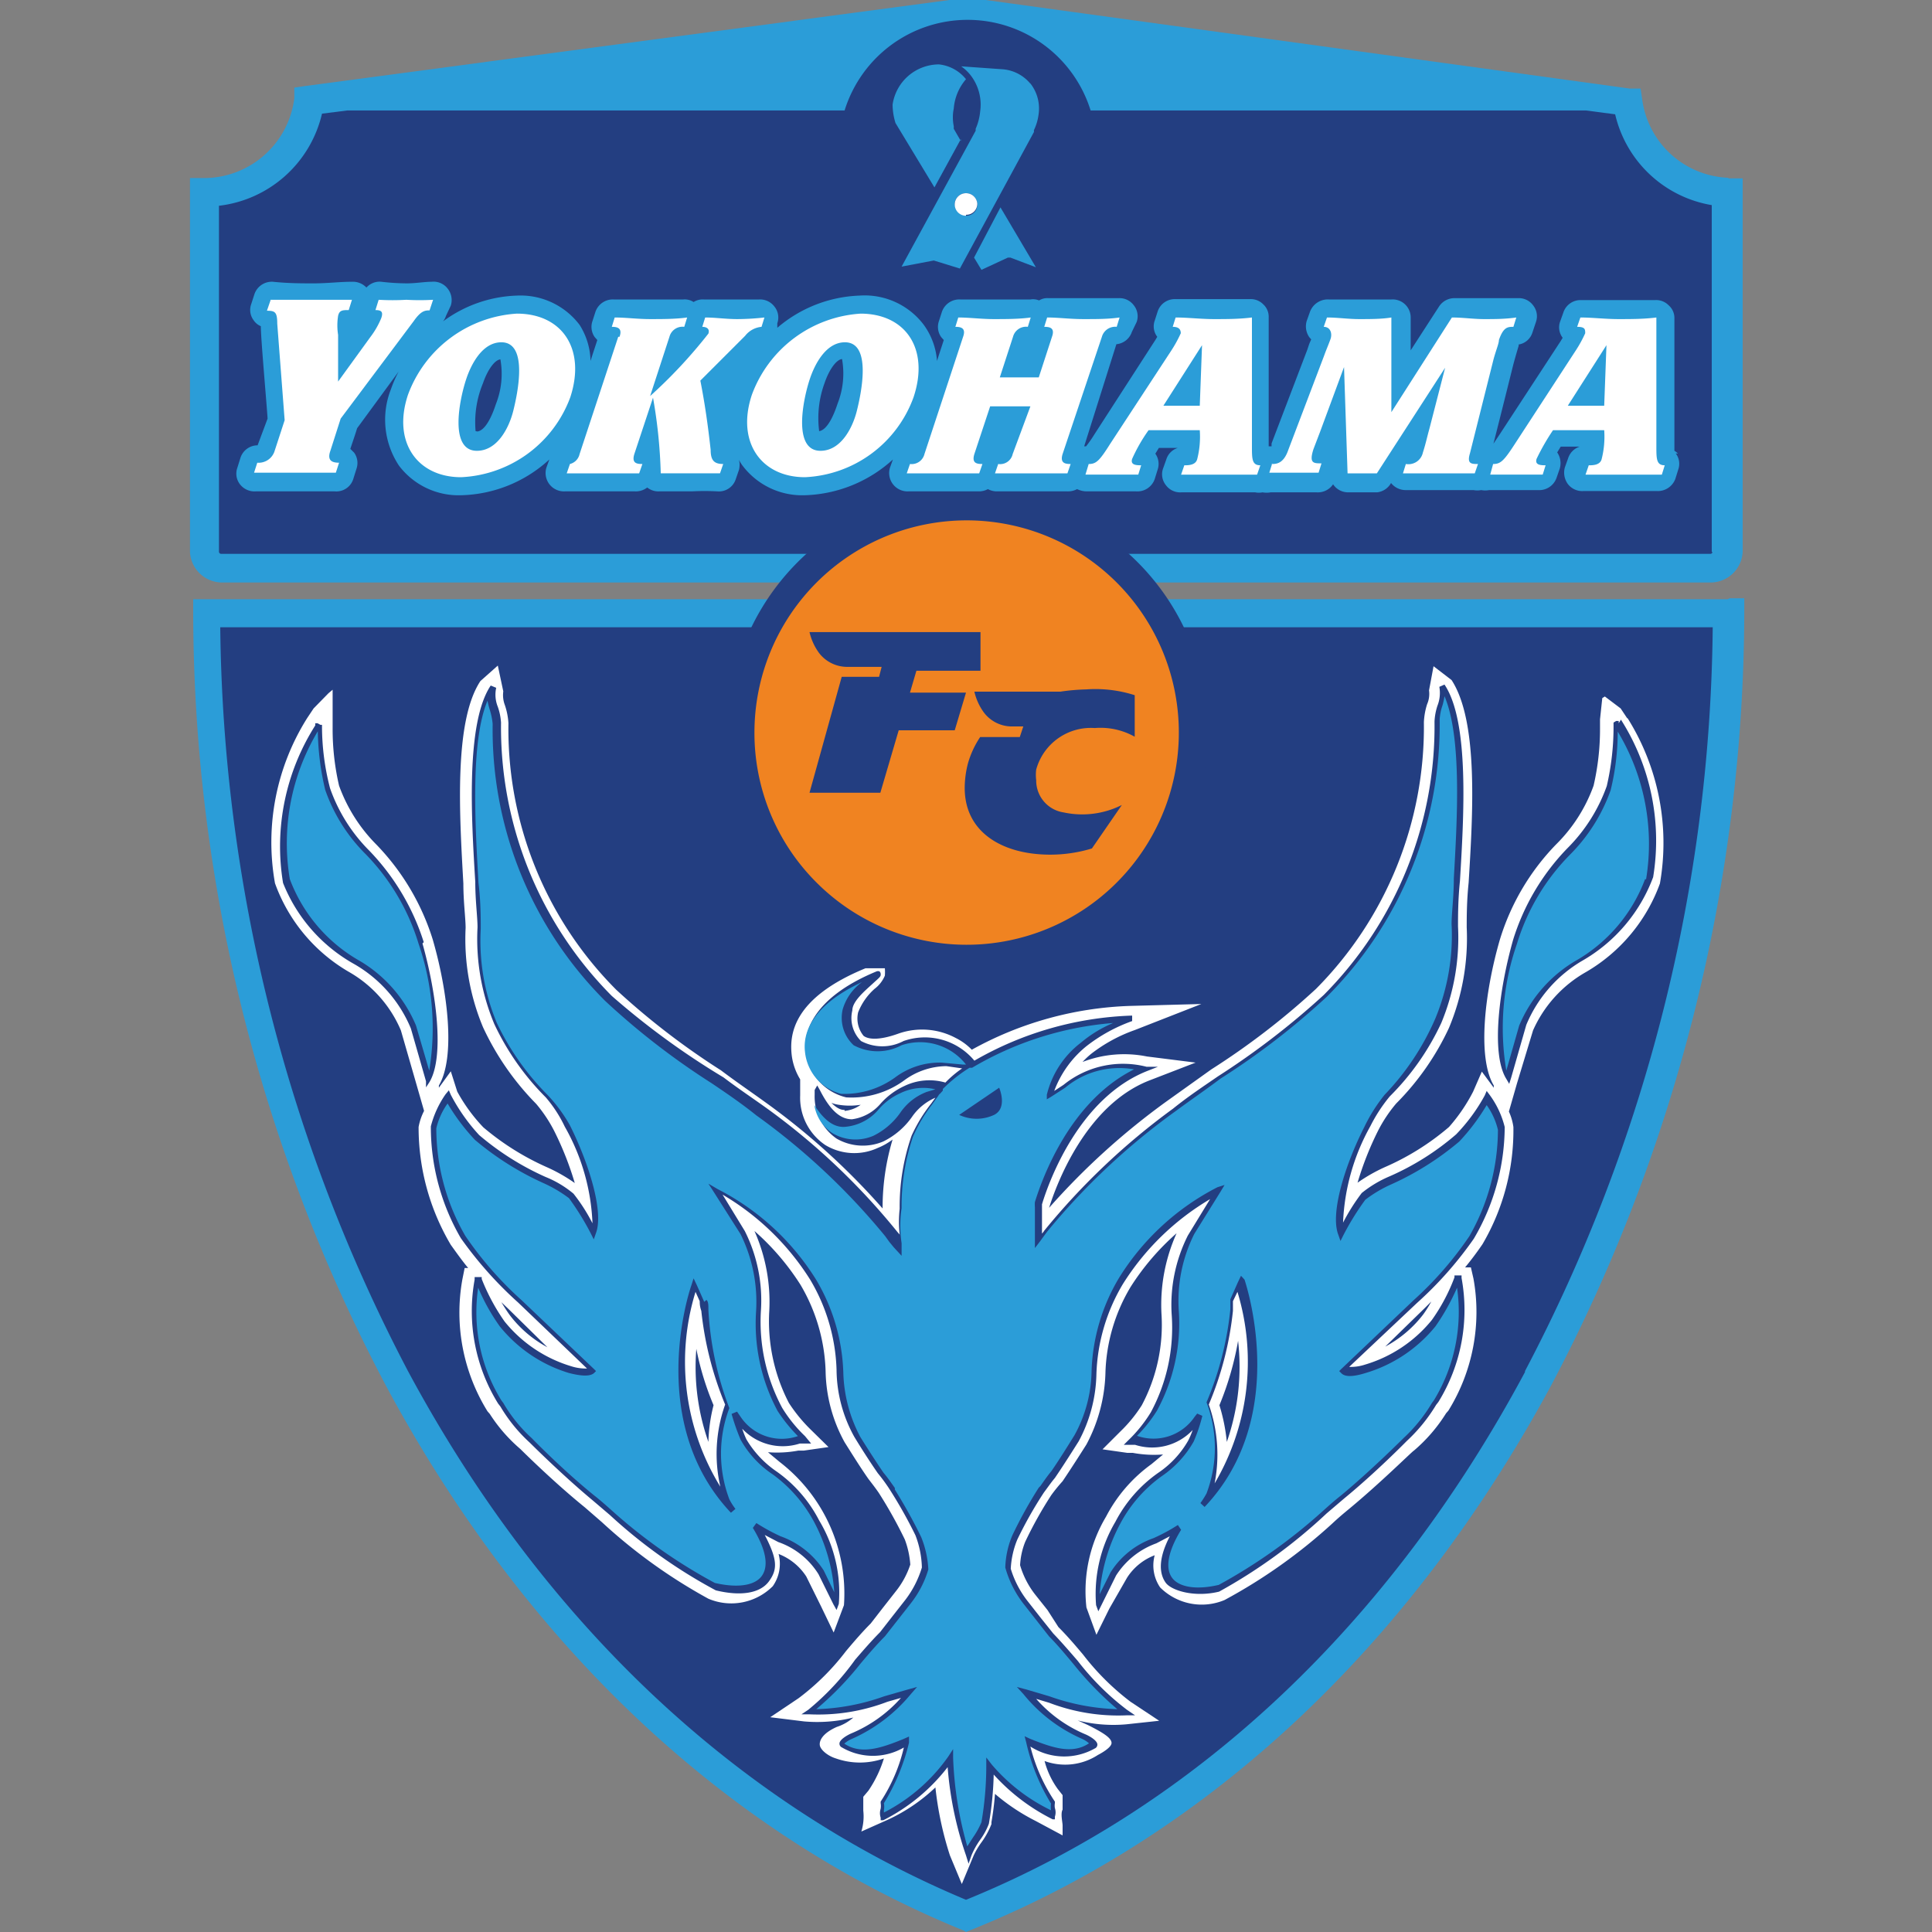 <?xml version="1.0" encoding="iso-8859-1"?>
<svg xmlns="http://www.w3.org/2000/svg" width="60" height="60" viewBox="0 0 60 60"><rect x="0" y="0" width="60" height="60" fill="#808080" stroke="none"/><defs><style>.cls-1{fill:#2b9dd8;}.cls-2{fill:#233e81;}.cls-3{fill:#fff;}.cls-4{fill:#f08321;}</style></defs><g id="yokohama"><g id="surface1"><path class="cls-1" d="M53.65,18.61H6v.45a51.5,51.5,0,0,0,6,24c4.3,8,10.51,13.88,17.94,16.9L30,60l.17-.07c7.44-3,13.65-8.86,18-16.9a51.62,51.62,0,0,0,6-24v-.45h-.45"/><path class="cls-2" d="M47.36,42.61C43.19,50.39,37.2,56.07,30,59c-7.16-3-13.15-8.64-17.33-16.42a50.83,50.83,0,0,1-5.83-23.1H53.19a50.58,50.58,0,0,1-5.83,23.1"/><path class="cls-3" d="M50.53,22.3l-.2-.3-.49-.37-.08.05-.07.66,0,.27a7.77,7.77,0,0,1-.2,1.79,4.89,4.89,0,0,1-1.17,1.83,7.29,7.29,0,0,0-1.74,2.95c-.47,1.62-.71,3.66-.19,4.53l0,.07-.37-.5-.27.62A5.35,5.35,0,0,1,45,35a7.92,7.92,0,0,1-2,1.25,5.17,5.17,0,0,0-.84.48,9.82,9.82,0,0,1,.64-1.62,4.39,4.39,0,0,1,.56-.84A8.25,8.25,0,0,0,45,31.92a7.22,7.22,0,0,0,.55-3.12c0-.32,0-.82.06-1.39.13-2.13.31-5-.53-6.29l-.56-.43-.14.75a.8.8,0,0,1-.06.43,2.16,2.16,0,0,0-.1.56,11.54,11.54,0,0,1-3.35,8.28,23,23,0,0,1-3.25,2.5l-1.4,1a22.25,22.25,0,0,0-3.64,3.3h0c.23-.73,1.13-3.17,3.1-3.95L37.13,33l-1.51-.19a3.59,3.59,0,0,0-2,.17,2.44,2.44,0,0,1,.29-.27h0a4.83,4.83,0,0,1,1.33-.72l2.07-.81-2.23.06a10.87,10.87,0,0,0-4.9,1.36,1.83,1.83,0,0,0-.49-.36,2.22,2.22,0,0,0-1.79-.14c-.5.18-.89.21-1.08.07a.85.85,0,0,1-.17-.73,1.91,1.91,0,0,1,.51-.73,1,1,0,0,0,.32-.41,1.43,1.43,0,0,0,0-.23l-.27,0-.33,0c-2.27.93-2.37,2.07-2.29,2.72a1.88,1.88,0,0,0,.26.73l0,.5a1.77,1.77,0,0,0,.78,1.54,1.74,1.74,0,0,0,1.63.09,2,2,0,0,0,.46-.26,7.34,7.34,0,0,0-.31,2.14,21.72,21.72,0,0,0-3.63-3.29c-.47-.34-.94-.66-1.39-1a23,23,0,0,1-3.25-2.5,11.46,11.46,0,0,1-3.35-8.28,2.14,2.14,0,0,0-.11-.56.88.88,0,0,1-.05-.43l-.17-.8-.54.48c-.83,1.25-.65,4.16-.53,6.29,0,.57.07,1.07.07,1.38A7.1,7.1,0,0,0,15,31.9a8.46,8.46,0,0,0,1.65,2.38,4.39,4.39,0,0,1,.56.84,9.82,9.82,0,0,1,.64,1.62,5.17,5.17,0,0,0-.84-.48,8.16,8.16,0,0,1-2-1.25,5.22,5.22,0,0,1-.81-1.11L14,33.27l-.37.51,0-.07c.52-.87.28-2.91-.19-4.53a7.41,7.41,0,0,0-1.75-2.95,5,5,0,0,1-1.16-1.83,7.77,7.77,0,0,1-.2-1.79l0-.27,0-.92-.13.11L9.74,22l-.2.3a7.24,7.24,0,0,0-1,5.13,5.23,5.23,0,0,0,2.29,2.75A3.79,3.79,0,0,1,12.45,32l.47,1.63.25.87,0,0A1.77,1.77,0,0,0,13,35a7.16,7.16,0,0,0,1,3.66c.18.25.35.49.54.72h-.11l-.07.35a5.82,5.82,0,0,0,.78,4.1l.07.08A4.94,4.94,0,0,0,16.16,45s1,1,2,1.81l.53.46A16.64,16.64,0,0,0,22,49.65l0,0h0a1.82,1.82,0,0,0,2-.39,1.21,1.21,0,0,0,.18-1,1.8,1.8,0,0,1,.86.7l.46.93.39.81.32-.85a5.16,5.16,0,0,0-2-4.45l-.36-.3a3.61,3.61,0,0,0,.94-.05l.17,0,.77-.11-.56-.55a4.83,4.83,0,0,1-.67-.82,5.51,5.51,0,0,1-.61-2.85,5.41,5.41,0,0,0-.46-2.49,7.74,7.74,0,0,1,1.43,1.67,5.6,5.6,0,0,1,.78,2.68,4.73,4.73,0,0,0,.59,2.21c.19.3.48.77.74,1.14h0v0c.1.13.21.27.32.43l0,0h0l0,0a14,14,0,0,1,.81,1.45,2.76,2.76,0,0,1,.17.78,2.66,2.66,0,0,1-.45.83l-.4.51-.38.49c-.26.26-.51.55-.77.86a7.51,7.51,0,0,1-1.47,1.46l-.88.59,1.05.13a4.62,4.62,0,0,0,1.53-.12,1.44,1.44,0,0,1-.51.29c-.45.2-.55.43-.53.57s.24.33.5.41a2.24,2.24,0,0,0,1.49,0,3.72,3.72,0,0,1-.48,1l-.16.19,0,.43a1.61,1.61,0,0,1-.06.65l.83-.37a5.48,5.48,0,0,0,1.47-1,10.45,10.45,0,0,0,.45,2.11l.37.89.37-.89a2.44,2.44,0,0,1,.23-.39,2.52,2.52,0,0,0,.32-.58v-.06a8.81,8.81,0,0,0,.11-.88,6.28,6.28,0,0,0,1.26.84L33,57v-.31c0-.09-.07-.37,0-.49l0-.45-.15-.19a2.61,2.61,0,0,1-.41-.87,1.87,1.87,0,0,0,1.66-.19s.42-.21.42-.37-.28-.33-.74-.56h0l-.31-.14a4.5,4.5,0,0,0,1.51.12L36,53.44l-.89-.59a7.79,7.79,0,0,1-1.47-1.46c-.26-.31-.51-.6-.77-.86L32.53,50l-.39-.49a2.74,2.74,0,0,1-.46-.9,2.24,2.24,0,0,1,.16-.73,12.35,12.35,0,0,1,.81-1.45l0,0h0v0A5.36,5.36,0,0,1,33,46v0h0c.25-.37.55-.84.74-1.14a5,5,0,0,0,.59-2.21,5.49,5.49,0,0,1,.78-2.68,7.74,7.74,0,0,1,1.43-1.67,5.42,5.42,0,0,0-.47,2.49,5.32,5.32,0,0,1-.61,2.85,4.39,4.39,0,0,1-.67.82l-.55.55.77.11.17,0a3.59,3.59,0,0,0,.94.05l-.36.3a4.66,4.66,0,0,0-1.41,1.63,4.51,4.51,0,0,0-.61,2.82l.31.85.4-.81L35,49a1.76,1.76,0,0,1,.86-.7,1.21,1.21,0,0,0,.17,1,1.83,1.83,0,0,0,2,.39h0l0,0a16.64,16.64,0,0,0,3.35-2.38c.18-.17.36-.32.53-.46,1-.83,1.94-1.77,2-1.8a5,5,0,0,0,1-1.16l.07-.08a5.82,5.82,0,0,0,.78-4.1l-.08-.35H45.5q.28-.34.54-.72A7,7,0,0,0,47,35a1.74,1.74,0,0,0-.14-.48v0l.25-.87L47.61,32a3.9,3.9,0,0,1,1.64-1.81,5.25,5.25,0,0,0,2.3-2.75,7.29,7.29,0,0,0-1-5.13M38.45,41.64a7.1,7.1,0,0,1-.35,3.14,5.7,5.7,0,0,0-.23-1.14,9.43,9.43,0,0,0,.58-2m5.78-1,.22-.22a3.49,3.49,0,0,1-.25.4,3.64,3.64,0,0,1-1.18,1Zm-18-6.17c-.06,0-.19,0-.41-.22a1,1,0,0,0,.23.06,2.18,2.18,0,0,0,.68,0,1,1,0,0,1-.5.19M17,41.84a3.6,3.6,0,0,1-1.17-1c-.08-.11-.17-.25-.26-.4l.23.22Zm4.58-.2a8.88,8.88,0,0,0,.58,2A5.07,5.07,0,0,0,22,44.78a7,7,0,0,1-.35-3.14"/><path class="cls-2" d="M46.26,34l-.09-.12-.06.14a5.55,5.55,0,0,1-.89,1.21,8.17,8.17,0,0,1-2.06,1.3,3.61,3.61,0,0,0-.87.52,6.21,6.21,0,0,0-.58.92,6.68,6.68,0,0,1,.85-3,4.86,4.86,0,0,1,.6-.92,7.93,7.93,0,0,0,1.6-2.28,6.9,6.9,0,0,0,.52-3c0-.33,0-.83.06-1.41.12-2,.3-4.94-.48-6.1l-.16.07a1.08,1.08,0,0,1-.06.59,1.85,1.85,0,0,0-.09.49,11.83,11.83,0,0,1-3.44,8.49,24.19,24.19,0,0,1-3.29,2.53c-.45.31-.92.62-1.39,1a21.43,21.43,0,0,0-4,3.79.54.54,0,0,1-.07.09q0-.33,0-.78c0-.05,0-.09,0-.13.23-.76,1.17-3.31,3.27-4.14l.33-.13-.35,0a2.94,2.94,0,0,0-2.58.56l-.29.19a3.24,3.24,0,0,1,1-1.39,5.08,5.08,0,0,1,1.42-.78l0-.17a10.45,10.45,0,0,0-4.9,1.4,2,2,0,0,0-2.2-.61,1.41,1.41,0,0,1-1.32,0,1,1,0,0,1-.27-.95c0-.28.38-.6.62-.82s.27-.23.26-.32a.1.1,0,0,0-.05-.08l-.06,0,0,0,0,0c-2.1.86-2.29,2-2.22,2.52a1.66,1.66,0,0,0,1.26,1.4,2.77,2.77,0,0,0,1.79-.52,2.24,2.24,0,0,1,1.32-.45l.49.07a3.34,3.34,0,0,0-.52.44,1.79,1.79,0,0,0-1.28.11,2.24,2.24,0,0,0-.72.53,1.41,1.41,0,0,1-.9.5c-.34,0-.66-.24-1-.91l-.08-.14-.08.14,0,0V34a1.59,1.59,0,0,0,.68,1.36,1.63,1.63,0,0,0,1.45.09,2.37,2.37,0,0,0,.89-.76,1.69,1.69,0,0,1,.73-.6h0l-.13.18a4.85,4.85,0,0,0-.61,1,6.71,6.71,0,0,0-.37,2.27,3.56,3.56,0,0,0,0,.8l-.07-.08a21.08,21.08,0,0,0-4-3.8c-.47-.34-.94-.65-1.4-1A24.1,24.1,0,0,1,19,30.93a11.83,11.83,0,0,1-3.44-8.49,1.85,1.85,0,0,0-.1-.49,1,1,0,0,1-.05-.59l-.17-.07c-.78,1.16-.6,4.14-.48,6.1,0,.58.07,1.08.07,1.41a6.83,6.83,0,0,0,.52,3,8.05,8.05,0,0,0,1.6,2.28,4.07,4.07,0,0,1,.59.91,6.59,6.59,0,0,1,.86,3,5.54,5.54,0,0,0-.59-.92,3.23,3.23,0,0,0-.87-.52,8.53,8.53,0,0,1-2.06-1.3A5.79,5.79,0,0,1,14,34l-.06-.14-.1.12a3.06,3.06,0,0,0-.46,1,6.88,6.88,0,0,0,.93,3.47,12,12,0,0,0,1.78,2l2.14,2.05a1.45,1.45,0,0,1-.49-.07,4.22,4.22,0,0,1-2.07-1.39,6.32,6.32,0,0,1-.71-1.32v-.06h-.22l0,.08a5.46,5.46,0,0,0,.73,3.85l.07.09h0a4.86,4.86,0,0,0,.91,1.12s1,1,1.95,1.79l.54.46a15.93,15.93,0,0,0,3.29,2.34h0c.78.19,1.38.09,1.65-.28s.27-.67-.13-1.44l.42.22a2.39,2.39,0,0,1,1.25,1l.46.93.1.18.07-.19a4.34,4.34,0,0,0-.61-2.59,4.22,4.22,0,0,0-1.32-1.52,3.16,3.16,0,0,1-.94-1,2.85,2.85,0,0,1-.13-.33,1.73,1.73,0,0,0,1.79.46l.17,0,.18,0L25,44.6a4.35,4.35,0,0,1-.71-.88,5.66,5.66,0,0,1-.66-3,4.79,4.79,0,0,0-.5-2.49l-.69-1.13a8,8,0,0,1,2.72,2.64,5.81,5.81,0,0,1,.82,2.8,4.35,4.35,0,0,0,.55,2.08c.18.3.48.77.73,1.13a5.48,5.48,0,0,1,.34.46h0l0,0h0l0,0a14.3,14.3,0,0,1,.83,1.47,3,3,0,0,1,.2,1,3.15,3.15,0,0,1-.51,1l-.4.51-.39.5c-.26.26-.51.55-.77.85A8.14,8.14,0,0,1,25.1,53.1l-.21.14.25,0a6,6,0,0,0,2.42-.39l.42-.12a4.26,4.26,0,0,1-1.56,1.11h0c-.13.06-.35.19-.35.31a.13.13,0,0,0,.08.12h0a1.91,1.91,0,0,0,1.92,0,5.22,5.22,0,0,1-.72,1.68l0,0,0,.05a.53.53,0,0,1,0,.17.45.45,0,0,0,0,.28l0,.08.08,0a5.85,5.85,0,0,0,2-1.65A10.94,10.94,0,0,0,30,57.62l.08.26.09-.26a2.47,2.47,0,0,1,.26-.47,2.12,2.12,0,0,0,.28-.51h0a10.16,10.16,0,0,0,.15-1.53,6.19,6.19,0,0,0,1.83,1.39l.07,0,0-.08a.42.42,0,0,0,0-.27.47.47,0,0,1,0-.15l0-.05,0,0A5.39,5.39,0,0,1,32,54.24a1.94,1.94,0,0,0,2,.06h0a.13.13,0,0,0,.08-.12c0-.12-.22-.25-.35-.31h0a4.19,4.19,0,0,1-1.55-1.11l.4.12a6,6,0,0,0,2.43.39l.24,0L35,53.1a8.14,8.14,0,0,1-1.53-1.52c-.26-.3-.51-.59-.76-.85l-.4-.5-.4-.51a3.08,3.08,0,0,1-.52-1,2.74,2.74,0,0,1,.2-.9,12.64,12.64,0,0,1,.83-1.47l0,0h0l0,0h0c.12-.16.23-.32.34-.45.26-.38.55-.84.74-1.14a4.59,4.59,0,0,0,.55-2.08,5.81,5.81,0,0,1,.82-2.8,8,8,0,0,1,2.71-2.64l-.69,1.13a4.79,4.79,0,0,0-.5,2.49,5.55,5.55,0,0,1-.65,3,4.35,4.35,0,0,1-.71.88l-.13.13.17,0,.18,0a1.73,1.73,0,0,0,1.79-.46,2.73,2.73,0,0,1-.14.33,3,3,0,0,1-.93,1,4.24,4.24,0,0,0-1.33,1.52,4.4,4.4,0,0,0-.6,2.59l.07.19.09-.18.46-.93a2.48,2.48,0,0,1,1.25-1l.42-.22c-.4.77-.3,1.2-.13,1.44s.88.47,1.66.28h0A16.51,16.51,0,0,0,41.2,47l.54-.46c1-.82,1.94-1.78,1.95-1.79a5.14,5.14,0,0,0,.91-1.12h0l.07-.09a5.44,5.44,0,0,0,.72-3.85v-.08h-.22l0,.06a5.75,5.75,0,0,1-.7,1.32,4.21,4.21,0,0,1-2.08,1.39,1.41,1.41,0,0,1-.49.07L44,40.47a11.55,11.55,0,0,0,1.77-2A6.89,6.89,0,0,0,46.73,35a2.82,2.82,0,0,0-.47-1M22.37,46.17a7.4,7.4,0,0,1-.77-6.05l.13.29c0,.06,0,.16.05.3a10.43,10.43,0,0,0,.74,2.91,4.56,4.56,0,0,0-.15,2.55m15.33,0a4.65,4.65,0,0,0-.16-2.55,10.15,10.15,0,0,0,.75-2.91c0-.14,0-.24,0-.3l.14-.29a7.44,7.44,0,0,1-.77,6.05"/><path class="cls-2" d="M50.27,22.46l0-.07-.08,0-.08.05,0,0v.06a8.18,8.18,0,0,1-.21,1.91,5.18,5.18,0,0,1-1.23,1.94,7.1,7.1,0,0,0-1.68,2.84c-.43,1.52-.69,3.51-.22,4.3l.1.17.06-.19.47-1.64a4.15,4.15,0,0,1,1.75-2,5,5,0,0,0,2.19-2.59,7,7,0,0,0-1-4.89"/><path class="cls-2" d="M13.16,29.26a7.22,7.22,0,0,0-1.69-2.84,5.16,5.16,0,0,1-1.22-1.94A7.67,7.67,0,0,1,10,22.57v-.06l-.05,0-.09-.05-.07,0,0,.07a7,7,0,0,0-1,4.89A5,5,0,0,0,11,29.94a4.13,4.13,0,0,1,1.76,2l.47,1.64,0,.19.11-.17c.47-.79.21-2.78-.22-4.3"/><path class="cls-1" d="M51.09,27.3A4.89,4.89,0,0,1,49,29.8a4.22,4.22,0,0,0-1.82,2.05l-.4,1.4a8,8,0,0,1,.33-3.94,6.71,6.71,0,0,1,1.65-2.77,5.36,5.36,0,0,0,1.26-2,7.7,7.7,0,0,0,.22-1.82,6.76,6.76,0,0,1,.88,4.59M12.92,31.85A4.22,4.22,0,0,0,11.1,29.8,4.89,4.89,0,0,1,9,27.3a6.76,6.76,0,0,1,.87-4.59,8.31,8.31,0,0,0,.23,1.82,5.24,5.24,0,0,0,1.26,2A6.82,6.82,0,0,1,13,29.31a8.07,8.07,0,0,1,.33,3.94ZM29.24,33a2.31,2.31,0,0,0-1.44.46,2.68,2.68,0,0,1-1.68.51A1.5,1.5,0,0,1,25,32.67c-.06-.49.1-1.39,1.77-2.17a1.6,1.6,0,0,0-.6.85,1.16,1.16,0,0,0,.34,1.11,1.57,1.57,0,0,0,1.49,0,1.81,1.81,0,0,1,2,.6v0l-.11,0Zm-.46.91a1.74,1.74,0,0,0-.83.66,2.22,2.22,0,0,1-.82.7,1.4,1.4,0,0,1-1.28-.08,1.28,1.28,0,0,1-.56-.87c.33.51.65.72,1,.67a1.53,1.53,0,0,0,1-.54,1.92,1.92,0,0,1,.67-.5,1.62,1.62,0,0,1,1.09-.12h0Zm16.86,4.47a10.92,10.92,0,0,1-1.74,2l-2.25,2.14-.06.06.06.06c.11.12.34.13.76,0a4.41,4.41,0,0,0,2.17-1.45,6.84,6.84,0,0,0,.67-1.2,5.28,5.28,0,0,1-.72,3.5l-.06.08h0a4.84,4.84,0,0,1-.88,1.09s-1,1-1.94,1.78c-.18.14-.36.3-.55.47a16.83,16.83,0,0,1-3.25,2.31c-.68.16-1.23.08-1.45-.22s-.13-.82.28-1.49l0,0,0,0-.1-.15a5.57,5.57,0,0,1-.76.41,2.58,2.58,0,0,0-1.33,1.06l-.34.68a5.53,5.53,0,0,1,.64-2.19,4.28,4.28,0,0,1,1.28-1.47,3.22,3.22,0,0,0,1-1.08,5,5,0,0,0,.27-.8l-.16-.07L37.1,44a1.54,1.54,0,0,1-1.79.59h0a4.32,4.32,0,0,0,.62-.78,5.66,5.66,0,0,0,.68-3.08,4.64,4.64,0,0,1,.48-2.41L37.91,37l.12-.2-.22.07a7.75,7.75,0,0,0-3.06,2.82,6,6,0,0,0-.85,2.88,4.25,4.25,0,0,1-.53,2c-.18.29-.47.76-.72,1.12-.11.13-.22.29-.34.46l-.05.05,0,0v0a13.83,13.83,0,0,0-.82,1.48,2.78,2.78,0,0,0-.22,1h0v0a3.27,3.27,0,0,0,.56,1.12l.4.51.4.51h0c.25.25.49.54.75.85a10.21,10.21,0,0,0,1.37,1.41,6.84,6.84,0,0,1-2.11-.4l-.71-.21-.3-.08.21.23A4.84,4.84,0,0,0,33.6,54a.84.84,0,0,1,.22.14c-.52.35-1.13.14-1.83-.14l0,0,0,0-.17-.08.05.19a6.21,6.21,0,0,0,.77,1.9.82.82,0,0,0,0,.21v0A5.63,5.63,0,0,1,30.8,54.8l-.17-.22v.27a10.4,10.4,0,0,1-.15,1.74,2.47,2.47,0,0,1-.26.47l-.18.28a11.39,11.39,0,0,1-.44-2.75l0-.27-.15.23a5.5,5.5,0,0,1-2,1.74s0,0,0-.07a.58.58,0,0,0,0-.22,6.47,6.47,0,0,0,.78-1.88l0-.19-.18.08h0l0,0c-.69.28-1.31.49-1.83.14a.84.84,0,0,1,.22-.14,5,5,0,0,0,1.84-1.39l.2-.23-.29.08-.73.21a6.79,6.79,0,0,1-2.11.4,9.66,9.66,0,0,0,1.37-1.41c.26-.31.51-.6.76-.85h0l.4-.51.4-.51a3.14,3.14,0,0,0,.55-1.06h0v0a3.06,3.06,0,0,0-.22-1,15.83,15.83,0,0,0-.82-1.48v0l0,0,0-.05c-.12-.17-.23-.33-.35-.47-.24-.35-.54-.82-.72-1.11a4.5,4.5,0,0,1-.53-2,6,6,0,0,0-.84-2.88,7.75,7.75,0,0,0-3.06-2.82L22,36.76l.13.2L23,38.33a4.74,4.74,0,0,1,.48,2.41,5.74,5.74,0,0,0,.67,3.08,4.9,4.9,0,0,0,.63.78h0A1.54,1.54,0,0,1,23,44l-.11-.16-.17.07a6.62,6.62,0,0,0,.28.8,3.12,3.12,0,0,0,1,1.08,4.39,4.39,0,0,1,1.28,1.47,5.49,5.49,0,0,1,.63,2.19l-.33-.68a2.65,2.65,0,0,0-1.34-1.06,6.11,6.11,0,0,1-.75-.41l-.11.15,0,0,0,0c.41.67.5,1.18.28,1.49s-.77.38-1.46.22A16.4,16.4,0,0,1,19,46.91c-.19-.17-.37-.33-.55-.47-1-.81-1.93-1.77-1.94-1.78a4.58,4.58,0,0,1-.88-1.09h0l-.06-.08a5.22,5.22,0,0,1-.72-3.5,6.25,6.25,0,0,0,.67,1.2,4.39,4.39,0,0,0,2.15,1.45c.43.11.67.1.78,0l.06-.06-.06-.06-2.25-2.14a11,11,0,0,1-1.75-2,6.68,6.68,0,0,1-.9-3.34,2.17,2.17,0,0,1,.35-.77,6.42,6.42,0,0,0,.85,1.13,9.1,9.1,0,0,0,2.1,1.33,4.15,4.15,0,0,1,.82.48,8.35,8.35,0,0,1,.68,1.1l.09.18.07-.2c.25-.69-.25-2.22-.81-3.34A4.75,4.75,0,0,0,17,34a8.07,8.07,0,0,1-1.57-2.23,6.64,6.64,0,0,1-.5-2.92c0-.35,0-.85-.07-1.43-.1-1.77-.26-4.37.28-5.66a2.29,2.29,0,0,0,.07.28,2.15,2.15,0,0,1,.09.44,11.9,11.9,0,0,0,3.5,8.61,22.91,22.91,0,0,0,3.3,2.55c.46.31.93.63,1.39,1a21,21,0,0,1,4,3.75l.13.18.14.17L28,39,28,38.61a3.75,3.75,0,0,1,0-1.09h0a6.72,6.72,0,0,1,.35-2.21,4.64,4.64,0,0,1,.59-1l.2-.28a.19.19,0,0,1,.06-.07l0,0,.08-.09,0-.05a4.55,4.55,0,0,1,.72-.59l.11-.07h0l.08,0a10.18,10.18,0,0,1,4.38-1.39,3.88,3.88,0,0,0-1,.61A2.89,2.89,0,0,0,32.51,34l0,.14.12-.07.45-.29a2.62,2.62,0,0,1,2.14-.57c-2,1-2.85,3.38-3.08,4.12a1,1,0,0,0,0,.16v0c0,.42,0,.75,0,1v.27l.16-.21.08-.11.14-.19a21.08,21.08,0,0,1,4-3.75c.46-.34.93-.66,1.38-1a23,23,0,0,0,3.31-2.55,11.94,11.94,0,0,0,3.5-8.61,1.64,1.64,0,0,1,.09-.44,2.3,2.3,0,0,0,.06-.28c.55,1.29.39,3.89.29,5.66,0,.58-.07,1.08-.07,1.42a6.73,6.73,0,0,1-.5,2.92A8,8,0,0,1,43,34a5.13,5.13,0,0,0-.63,1c-.57,1.12-1.07,2.65-.81,3.34l.07.2.09-.18a8.35,8.35,0,0,1,.68-1.1,4,4,0,0,1,.81-.48,8.94,8.94,0,0,0,2.11-1.33,6.42,6.42,0,0,0,.85-1.13,2.17,2.17,0,0,1,.35.77,6.69,6.69,0,0,1-.91,3.34m-23.74,2h0l-.23-.52-.1-.21-.07.22c-.15.43-1.33,4.35,1.23,7.06l.14-.12a1.81,1.81,0,0,1-.19-.3,4,4,0,0,1,0-2.83l0,0,0,0A10,10,0,0,1,22,40.68c0-.15,0-.26-.06-.31m16.6-.75-.1.21-.23.52v0c0,.05,0,.16,0,.31a10,10,0,0,1-.74,2.89l0,0v0a4,4,0,0,1,0,2.83,2.86,2.86,0,0,1-.19.3l.13.12c2.57-2.71,1.38-6.63,1.24-7.06Zm-8.76-5a1.28,1.28,0,0,0,1.1,0c.42-.22.15-.84.15-.84l-1.25.85"/><path class="cls-1" d="M53.65,5.52A2.81,2.81,0,0,1,51,3.09l-.05-.34-.34,0L30.61,0a7,7,0,0,0-1.12,0l-20,2.67-.35.05,0,.33A2.83,2.83,0,0,1,6.35,5.53H5.9V17.14a1,1,0,0,0,1,.95H53.12a1,1,0,0,0,1-.95V5.54l-.42,0"/><path class="cls-2" d="M53.18,17.14a.06.06,0,0,1-.06.06H6.86a.07.07,0,0,1-.06-.06V6.39A3.73,3.73,0,0,0,10,3.53l.79-.1H26.23a4,4,0,0,1,7.64,0H49.25l.91.12a3.71,3.71,0,0,0,3,2.82V17.14"/><path class="cls-1" d="M52.11,14.09A.4.4,0,0,0,52,14v-.11l0-4a.52.52,0,0,0-.18-.41.54.54,0,0,0-.42-.16c-.35,0-.76,0-1.14,0s-.82,0-1.15,0a.56.56,0,0,0-.56.39l-.1.28a.53.53,0,0,0,.08.5h0l-.06.1-1.89,2.89-.2.3c.21-.82.62-2.47.62-2.47.09-.33.14-.49.16-.56s0,0,0-.05a.54.54,0,0,0,.43-.37L47.7,10a.54.54,0,0,0-.09-.52.55.55,0,0,0-.48-.22c-.34,0-.65,0-1,0s-.61,0-.93,0h0a.57.57,0,0,0-.51.26l-.88,1.36V9.86a.56.56,0,0,0-.6-.56h0c-.32,0-.63,0-1,0s-.62,0-.94,0a.59.59,0,0,0-.59.39l-.1.28a.59.59,0,0,0,.08.5l.06.07-.06.14-.06.18-1.11,2.91a.92.92,0,0,0,0,.09H39.4v0l0-4a.52.52,0,0,0-.17-.41.54.54,0,0,0-.42-.16c-.36,0-.76,0-1.14,0s-.82,0-1.15,0a.56.56,0,0,0-.57.39l-.09.28a.53.53,0,0,0,.08.5h0l-.06.1L34,13.47a4,4,0,0,1-.27.39h-.06l1-3.17a.56.56,0,0,0,.48-.38L35.3,10a.54.54,0,0,0-.09-.52.55.55,0,0,0-.48-.22c-.35,0-.72,0-1.08,0s-.74,0-1.09,0a.48.48,0,0,0-.29.07A.5.5,0,0,0,32,9.3c-.37,0-.71,0-1.12,0s-.72,0-1.06,0a.57.57,0,0,0-.57.39l-.09.28a.55.55,0,0,0,.07.5l.08.09c-.05.16-.13.39-.21.65a2.18,2.18,0,0,0-.41-1.12,2.3,2.3,0,0,0-2-.91,4.15,4.15,0,0,0-2.55,1l0-.14a.54.54,0,0,0-.09-.52.56.56,0,0,0-.48-.22c-.25,0-.54,0-.8,0s-.6,0-.91,0a.53.53,0,0,0-.32.08.5.5,0,0,0-.32-.08c-.36,0-.7,0-1.1,0s-.72,0-1.06,0a.57.57,0,0,0-.57.39l-.09.28a.55.55,0,0,0,.07.5l.08.09c-.05.16-.13.39-.21.65A2.18,2.18,0,0,0,18,10.09a2.3,2.3,0,0,0-1.95-.91,4.07,4.07,0,0,0-2.29.8.56.56,0,0,0,.09-.17L14,9.49a.57.57,0,0,0-.1-.53.55.55,0,0,0-.49-.21c-.22,0-.5.05-.77.05a7,7,0,0,1-.8-.05.55.55,0,0,0-.46.18.58.58,0,0,0-.44-.18c-.39,0-.77.05-1.19.05s-.79,0-1.28-.05a.57.57,0,0,0-.57.39l-.1.31a.53.53,0,0,0,.08.5.49.49,0,0,0,.22.18c0,.39.18,2.38.21,2.87L8,13.83H8a.56.56,0,0,0-.53.38l-.1.32a.54.54,0,0,0,.09.52.57.57,0,0,0,.48.21c.39,0,.77,0,1.21,0s.86,0,1.25,0a.55.55,0,0,0,.57-.38l.1-.32a.55.55,0,0,0-.07-.5l-.12-.12c.07-.21.17-.5.21-.64l1.29-1.76a3.82,3.82,0,0,0-.24.55,2.58,2.58,0,0,0,.25,2.37,2.32,2.32,0,0,0,1.94.92,4.19,4.19,0,0,0,2.73-1.11l-.09.25a.57.57,0,0,0,.57.74c.35,0,.73,0,1.09,0s.74,0,1.09,0a.58.58,0,0,0,.38-.12.56.56,0,0,0,.38.12c.35,0,.68,0,1,0a7.63,7.63,0,0,1,.8,0,.55.55,0,0,0,.57-.38l.1-.29a.65.65,0,0,0,0-.31,1.08,1.08,0,0,0,.11.18,2.32,2.32,0,0,0,1.94.92,4.24,4.24,0,0,0,2.73-1.11l-.09.25a.57.57,0,0,0,.57.74c.35,0,.73,0,1.09,0s.74,0,1.09,0a.59.59,0,0,0,.29-.07.59.59,0,0,0,.29.07c.36,0,.71,0,1.12,0s.72,0,1.06,0a.6.6,0,0,0,.3-.07.71.71,0,0,0,.32.07c.27,0,.52,0,.75,0s.52,0,.76,0h0a.57.57,0,0,0,.58-.38l.09-.29a.55.55,0,0,0-.07-.5l0,0,.11-.18h.59a.54.54,0,0,0-.36.36l-.1.28a.54.54,0,0,0,.09.52.55.55,0,0,0,.48.22c.38,0,.73,0,1.11,0s.84,0,1.18,0a.59.59,0,0,0,.23,0,.69.69,0,0,0,.25,0c.22,0,.47,0,.69,0s.51,0,.74,0a.57.57,0,0,0,.51-.25.56.56,0,0,0,.46.25h.91A.57.57,0,0,0,43.2,15h0a.58.58,0,0,0,.48.22h0c.38,0,.73,0,1.08,0s.68,0,1,0a.67.67,0,0,0,.24,0,.69.69,0,0,0,.25,0c.27,0,.52,0,.75,0s.53,0,.76,0h0a.57.57,0,0,0,.58-.38l.1-.29a.59.59,0,0,0-.08-.5l0,0,.11-.18h.59a.56.56,0,0,0-.36.36l-.1.28a.6.6,0,0,0,.09.52.56.56,0,0,0,.48.22c.39,0,.74,0,1.11,0s.84,0,1.18,0a.58.58,0,0,0,.57-.38l.09-.29a.53.53,0,0,0-.08-.5m-26.6-.69a3.16,3.16,0,0,1,.17-1.5c.14-.41.36-.72.54-.74a2.55,2.55,0,0,1-.14,1.39c-.12.37-.32.81-.57.85m-10.67,0A3.16,3.16,0,0,1,15,11.9c.14-.41.36-.72.54-.74a2.55,2.55,0,0,1-.14,1.39c-.12.37-.32.81-.57.85"/><path class="cls-3" d="M8.4,9.31c.37,0,.84,0,1.31,0s.85,0,1.22,0l-.1.32c-.19,0-.29,0-.33.18a1.89,1.89,0,0,0,0,.59l0,1.45h0l1-1.38a2.59,2.59,0,0,0,.34-.59c.07-.2,0-.25-.18-.25l.1-.32a7.39,7.39,0,0,0,.86,0,7.12,7.12,0,0,0,.83,0l-.11.33c-.13,0-.26,0-.49.33L10.58,13l-.32,1c-.11.31.06.37.27.37l-.1.31c-.38,0-.79,0-1.29,0s-.86,0-1.25,0l.1-.31A.52.52,0,0,0,8.53,14l.31-.95-.23-3c0-.36-.07-.4-.32-.4l.11-.32"/><path class="cls-3" d="M16.05,9.74c1.42,0,2.15,1.11,1.66,2.6a3.8,3.8,0,0,1-3.39,2.48c-1.36,0-2.14-1.09-1.65-2.56a3.86,3.86,0,0,1,3.38-2.52M14.81,14c.64,0,1-.72,1.13-1.24s.48-2.13-.37-2.13c-.58,0-.93.66-1.09,1.14-.22.66-.53,2.23.33,2.23"/><path class="cls-3" d="M19.24,10.46c.1-.28-.08-.31-.24-.31l.09-.29c.34,0,.71.05,1.1.05s.79,0,1.15-.05l-.09.29a.42.42,0,0,0-.46.31l-.6,1.84h0A15.37,15.37,0,0,0,22,10.36c.05-.15-.06-.21-.19-.21l.09-.29c.32,0,.64.05,1,.05a7.89,7.89,0,0,0,.84-.05l-.09.29a.73.73,0,0,0-.51.28l-1.39,1.39c.14.71.24,1.42.32,2.15,0,.33.11.44.39.44l-.1.29c-.27,0-.55,0-.84,0s-.68,0-1,0a15.74,15.74,0,0,0-.24-2.35h0l-.58,1.75c-.09.29.08.31.25.31l-.1.29c-.35,0-.7,0-1.12,0s-.78,0-1.13,0l.1-.29A.41.41,0,0,0,18,14.1l1.2-3.64"/><path class="cls-3" d="M26.72,9.74c1.42,0,2.15,1.11,1.65,2.6A3.77,3.77,0,0,1,25,14.82c-1.36,0-2.14-1.09-1.65-2.56a3.86,3.86,0,0,1,3.38-2.52M25.48,14c.64,0,1-.72,1.13-1.24s.48-2.13-.37-2.13c-.58,0-.93.66-1.09,1.14-.22.66-.53,2.23.33,2.23"/><path class="cls-3" d="M28.26,14.41a.41.41,0,0,0,.45-.31l1.2-3.64c.1-.28-.08-.31-.24-.31l.09-.29c.34,0,.72.05,1.1.05s.79,0,1.15-.05l-.09.29a.42.42,0,0,0-.46.31l-.41,1.26h1.21l.41-1.26c.1-.28-.07-.31-.24-.31l.09-.29c.35,0,.7.05,1.13.05s.77,0,1.12-.05l-.09.29a.43.43,0,0,0-.46.31L33,14.1c-.09.29.09.31.25.31l-.1.29c-.33,0-.71,0-1.09,0s-.79,0-1.16,0l.1-.29a.4.4,0,0,0,.45-.31L32,12.62H30.75l-.49,1.48c-.09.29.08.31.25.31l-.1.29c-.35,0-.7,0-1.12,0s-.78,0-1.13,0l.1-.29"/><path class="cls-3" d="M33.81,14.41c.23,0,.33-.09.67-.63l1.9-2.9a3.9,3.9,0,0,0,.29-.53c0-.12-.06-.2-.25-.2l.09-.29c.37,0,.79.05,1.19.05s.78,0,1.18-.05l0,4c0,.39,0,.59.26.59l-.1.29c-.37,0-.76,0-1.21,0s-.77,0-1.15,0l.1-.29c.12,0,.35,0,.4-.19a2.81,2.81,0,0,0,.08-.9H35.67a5.09,5.09,0,0,0-.51.89c-.06.19.12.2.28.2l-.09.29c-.26,0-.5,0-.84,0s-.53,0-.8,0Zm3.45-1.81.07-1.88h0L36.13,12.6h1.13"/><path class="cls-3" d="M39.49,14.41c.14,0,.37,0,.52-.44l1.11-2.92c.06-.17.14-.35.2-.52s0-.38-.21-.38l.1-.29c.33,0,.66.05,1,.05s.7,0,1-.05l0,2.94h0l1.88-2.94c.34,0,.67.05,1,.05s.65,0,1-.05l-.09.29c-.17,0-.31,0-.45.41,0,.11-.09.31-.17.61l-.73,2.91c-.1.33.05.33.25.33l-.1.29c-.36,0-.71,0-1.08,0s-.76,0-1.15,0l.09-.29a.46.46,0,0,0,.53-.36c.08-.24.14-.52.2-.73l.49-1.9h0L42.76,14.7h-.91l-.11-3.3h0l-.74,2-.21.55c-.14.44,0,.44.25.44l-.09.29c-.26,0-.52,0-.79,0s-.49,0-.74,0l.09-.29"/><path class="cls-3" d="M46.37,14.41c.23,0,.33-.09.68-.63l1.89-2.9a3.9,3.9,0,0,0,.29-.53c0-.12,0-.2-.25-.2l.1-.29c.36,0,.79.05,1.18.05s.79,0,1.18-.05l0,4c0,.39,0,.59.26.59l-.09.29c-.38,0-.77,0-1.22,0s-.77,0-1.15,0l.1-.29c.12,0,.35,0,.4-.19a2.81,2.81,0,0,0,.08-.9H48.23a7,7,0,0,0-.51.89c-.06.19.12.2.28.2l-.09.29c-.26,0-.5,0-.84,0s-.52,0-.79,0Zm3.45-1.81.07-1.88h0L48.69,12.6h1.13"/><path class="cls-2" d="M32.51,8.47,31.19,6.24l1.15-2.1L32.42,4h0a1.66,1.66,0,0,0,.11-.38,1.49,1.49,0,0,0-.32-1.14,1.43,1.43,0,0,0-.9-.52h-.13l-.66-.05-1.37-.1h0a1.67,1.67,0,0,0-1.62,1.44,1.85,1.85,0,0,0,.11.69l0,.07h0L28.9,6.1,27.66,8.37l-.11.2.23,0L29,8.31l.87.27.08,0,0-.08.2-.35.2.35.05.08.08,0,.87-.33,1,.38.28.1Zm-4.7-4.63h0a2,2,0,0,1-.09-.57A1.46,1.46,0,0,1,29.16,2a1.24,1.24,0,0,1,.83.44h0a1.58,1.58,0,0,0-.45.92,1.37,1.37,0,0,0,0,.55l0,.08h0l.22.37L29,5.88Zm2.31-1.19a1.37,1.37,0,0,1,.14.78,1.47,1.47,0,0,1-.13.42l0,0L30,4.16l-.19-.31h0a1.2,1.2,0,0,1,0-.43,1.39,1.39,0,0,1,.36-.76m-.32,5.7L29,8.1h0l-1,.19,2.3-4.23h0s0-.06,0-.06a1.73,1.73,0,0,0,.17-.53,1.49,1.49,0,0,0-.31-1.14,1.37,1.37,0,0,0-.28-.26l1.27.09A1.24,1.24,0,0,1,32,2.6a1.26,1.26,0,0,1,.26,1,1.53,1.53,0,0,1-.14.46l0,.06ZM31.38,8H31.3l-.82.32L30.25,8l.82-1.5,1.1,1.86L31.38,8"/><path class="cls-1" d="M29.84,4.38,29.62,4h0l0-.08a1.37,1.37,0,0,1,0-.55A1.58,1.58,0,0,1,30,2.46h0A1.24,1.24,0,0,0,29.16,2a1.46,1.46,0,0,0-1.44,1.25,2,2,0,0,0,.09.57h0l1.21,2,.82-1.5"/><path class="cls-1" d="M30.25,8l.23.38L31.3,8h.08l.79.3-1.1-1.86L30.25,8"/><path class="cls-1" d="M32,2.6a1.24,1.24,0,0,0-.88-.45l-1.27-.09a1.37,1.37,0,0,1,.28.26,1.49,1.49,0,0,1,.31,1.14A1.73,1.73,0,0,1,30.3,4s0,.06,0,.06h0L28,8.28l1-.19h0l.81.25L32.11,4.1l0-.06a1.53,1.53,0,0,0,.14-.46,1.26,1.26,0,0,0-.26-1M30,6.67a.35.35,0,0,1-.35-.35A.35.35,0,0,1,30,6a.35.35,0,0,1,.35.35.34.34,0,0,1-.35.35"/><path class="cls-3" d="M30,6.67a.34.34,0,0,0,.35-.35A.35.35,0,0,0,30,6a.35.35,0,0,0-.35.35.35.35,0,0,0,.35.35"/><path class="cls-2" d="M30,30.19A7.46,7.46,0,1,0,24.77,28,7.42,7.42,0,0,0,30,30.19"/><path class="cls-4" d="M23.43,22.73a6.59,6.59,0,1,1,1.93,4.68,6.56,6.56,0,0,1-1.93-4.68"/><path class="cls-2" d="M28.46,20.83l-.2.68H30l-.35,1.17H27.91l-.57,1.94h-2.2l1-3.6h1.16l.08-.31H26.28a1.1,1.1,0,0,1-.85-.44,1.78,1.78,0,0,1-.29-.64h5.31v1.2h-2"/><path class="cls-2" d="M34,22.61a2.17,2.17,0,0,1,1.24.27V21.59a4,4,0,0,0-1.51-.18,6.44,6.44,0,0,0-.8.07s-2.67,0-2.67,0a1.78,1.78,0,0,0,.29.64,1.09,1.09,0,0,0,.84.44h.39v0h0l-.11.33H30.44a2.88,2.88,0,0,0-.38.82,3.06,3.06,0,0,0-.1.76c0,1.28,1,1.93,2.21,2.05a4.46,4.46,0,0,0,1.74-.17L34.84,25a2.74,2.74,0,0,1-1.81.23,1,1,0,0,1-.85-1,1.32,1.32,0,0,1,0-.33A1.76,1.76,0,0,1,34,22.61"/></g></g></svg>